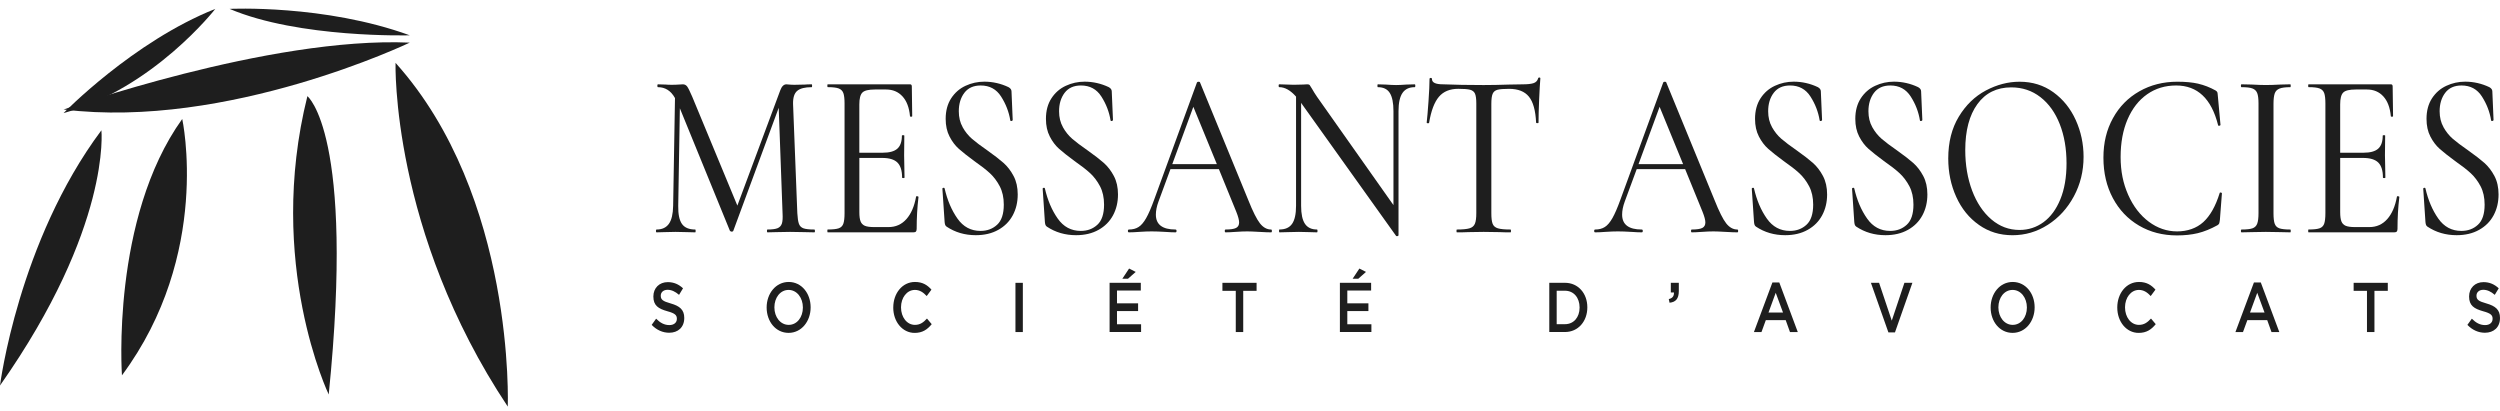 <svg width="213" height="35" viewBox="0 0 213 35" fill="none" xmlns="http://www.w3.org/2000/svg">
<path d="M69.436 19.676C69.436 19.756 69.418 19.796 69.385 19.796C69.017 19.796 68.724 19.789 68.503 19.777L67.313 19.757L66.157 19.777C65.973 19.789 65.713 19.796 65.379 19.796C65.358 19.796 65.345 19.756 65.345 19.676C65.345 19.596 65.356 19.555 65.379 19.555C65.771 19.555 66.059 19.518 66.243 19.445C66.427 19.37 66.55 19.239 66.615 19.051C66.678 18.863 66.698 18.566 66.674 18.163L66.346 9.184L62.48 19.658C62.457 19.711 62.412 19.738 62.341 19.738C62.284 19.738 62.233 19.711 62.186 19.658L57.924 9.225L57.785 17.539C57.774 18.252 57.88 18.765 58.104 19.081C58.328 19.397 58.705 19.555 59.233 19.555C59.257 19.555 59.268 19.596 59.268 19.676C59.268 19.756 59.257 19.796 59.233 19.796C58.912 19.796 58.665 19.789 58.492 19.777L57.559 19.757L56.627 19.777C56.466 19.789 56.237 19.796 55.938 19.796C55.903 19.796 55.887 19.756 55.887 19.676C55.887 19.596 55.905 19.555 55.938 19.555C56.41 19.555 56.76 19.392 56.989 19.07C57.22 18.747 57.339 18.236 57.352 17.537L57.509 8.355C57.163 7.737 56.681 7.427 56.059 7.427C56.024 7.427 56.006 7.386 56.006 7.306C56.006 7.226 56.024 7.185 56.059 7.185L56.731 7.205C56.858 7.219 57.025 7.224 57.233 7.224C57.462 7.224 57.655 7.219 57.81 7.205C57.965 7.192 58.09 7.185 58.182 7.185C58.331 7.185 58.452 7.246 58.544 7.366C58.636 7.489 58.779 7.778 58.975 8.234L62.823 17.517L66.481 7.689C66.608 7.352 66.781 7.185 66.999 7.185C67.057 7.185 67.143 7.192 67.257 7.205C67.372 7.219 67.522 7.224 67.706 7.224L68.57 7.205C68.696 7.192 68.891 7.185 69.156 7.185C69.18 7.185 69.191 7.226 69.191 7.306C69.191 7.386 69.18 7.427 69.156 7.427C68.583 7.427 68.17 7.531 67.923 7.741C67.675 7.948 67.556 8.323 67.569 8.861L67.932 18.163C67.955 18.581 68 18.882 68.069 19.07C68.139 19.259 68.267 19.386 68.458 19.454C68.648 19.52 68.954 19.555 69.382 19.555C69.416 19.555 69.432 19.596 69.432 19.676" fill="#1E1E1E"/>
<path d="M78.151 16.719C78.219 16.726 78.255 16.749 78.255 16.79C78.151 17.665 78.1 18.566 78.1 19.493C78.1 19.601 78.08 19.679 78.039 19.725C77.999 19.772 77.927 19.796 77.824 19.796H70.524C70.502 19.796 70.49 19.756 70.49 19.674C70.49 19.592 70.5 19.553 70.524 19.553C70.951 19.553 71.26 19.52 71.456 19.452C71.653 19.385 71.785 19.253 71.853 19.058C71.922 18.865 71.956 18.565 71.956 18.16V8.816C71.956 8.413 71.922 8.117 71.853 7.929C71.783 7.741 71.651 7.609 71.456 7.535C71.26 7.462 70.951 7.425 70.524 7.425C70.502 7.425 70.49 7.384 70.49 7.304C70.49 7.224 70.5 7.183 70.524 7.183H77.532C77.636 7.183 77.687 7.244 77.687 7.364L77.721 9.887C77.721 9.928 77.689 9.947 77.626 9.947C77.562 9.947 77.53 9.928 77.53 9.887C77.462 9.161 77.249 8.602 76.891 8.211C76.534 7.821 76.069 7.625 75.493 7.625H74.543C74.002 7.625 73.644 7.712 73.473 7.888C73.3 8.062 73.215 8.399 73.215 8.896V13.012H75.199C75.775 13.012 76.192 12.899 76.451 12.67C76.709 12.441 76.841 12.072 76.841 11.559C76.841 11.532 76.875 11.518 76.946 11.518C77.016 11.518 77.048 11.532 77.048 11.559L77.032 13.234C77.032 13.625 77.036 13.921 77.048 14.122L77.066 15.132C77.066 15.158 77.032 15.173 76.962 15.173C76.891 15.173 76.859 15.158 76.859 15.132C76.859 14.539 76.725 14.113 76.462 13.85C76.197 13.588 75.766 13.456 75.167 13.456H73.217V18.076C73.217 18.426 73.251 18.689 73.322 18.863C73.39 19.038 73.511 19.163 73.684 19.237C73.857 19.31 74.121 19.347 74.478 19.347H75.703C76.314 19.347 76.819 19.122 77.222 18.671C77.626 18.22 77.902 17.585 78.049 16.765C78.049 16.724 78.084 16.708 78.154 16.715" fill="#1E1E1E"/>
<path d="M82.016 10.836C82.234 11.227 82.5 11.555 82.81 11.825C83.122 12.095 83.558 12.425 84.121 12.814C84.709 13.231 85.169 13.588 85.503 13.882C85.837 14.179 86.122 14.55 86.356 14.993C86.593 15.437 86.71 15.962 86.71 16.568C86.71 17.226 86.569 17.817 86.288 18.343C86.006 18.868 85.595 19.282 85.054 19.583C84.513 19.887 83.874 20.038 83.138 20.038C82.207 20.038 81.378 19.795 80.654 19.312C80.597 19.271 80.557 19.225 80.535 19.17C80.512 19.117 80.494 19.037 80.483 18.928L80.293 16.104C80.283 16.051 80.308 16.017 80.371 16.003C80.436 15.989 80.472 16.01 80.483 16.064C80.714 17.059 81.075 17.91 81.571 18.616C82.065 19.323 82.722 19.674 83.539 19.674C84.103 19.674 84.574 19.5 84.953 19.148C85.334 18.799 85.523 18.227 85.523 17.434C85.523 16.829 85.407 16.309 85.178 15.87C84.948 15.434 84.668 15.062 84.341 14.759C84.013 14.456 83.567 14.111 83.005 13.719C82.44 13.303 82.004 12.957 81.693 12.681C81.381 12.404 81.118 12.056 80.9 11.63C80.68 11.207 80.571 10.705 80.571 10.126C80.571 9.439 80.728 8.857 81.037 8.38C81.349 7.902 81.756 7.545 82.261 7.311C82.768 7.075 83.304 6.958 83.867 6.958C84.579 6.958 85.265 7.114 85.92 7.423C86.093 7.517 86.18 7.64 86.18 7.785L86.282 10.208C86.282 10.263 86.252 10.295 86.187 10.309C86.124 10.323 86.086 10.304 86.075 10.249C85.959 9.535 85.701 8.864 85.297 8.231C84.895 7.597 84.314 7.283 83.555 7.283C82.945 7.283 82.482 7.49 82.164 7.908C81.848 8.325 81.69 8.848 81.69 9.48C81.69 9.991 81.798 10.442 82.018 10.833" fill="#1E1E1E"/>
<path d="M90.559 10.836C90.778 11.227 91.043 11.555 91.353 11.825C91.665 12.095 92.102 12.425 92.664 12.814C93.252 13.231 93.712 13.588 94.046 13.882C94.38 14.179 94.665 14.55 94.899 14.993C95.136 15.437 95.253 15.962 95.253 16.568C95.253 17.226 95.112 17.817 94.831 18.343C94.549 18.868 94.138 19.282 93.597 19.583C93.056 19.887 92.417 20.038 91.681 20.038C90.751 20.038 89.921 19.795 89.197 19.312C89.14 19.271 89.1 19.225 89.078 19.17C89.055 19.117 89.037 19.037 89.026 18.928L88.837 16.104C88.826 16.051 88.851 16.017 88.914 16.003C88.979 15.989 89.015 16.01 89.026 16.064C89.257 17.059 89.618 17.91 90.114 18.616C90.608 19.323 91.265 19.674 92.082 19.674C92.646 19.674 93.117 19.5 93.496 19.148C93.877 18.799 94.066 18.227 94.066 17.434C94.066 16.829 93.951 16.309 93.722 15.87C93.491 15.434 93.211 15.062 92.885 14.759C92.556 14.456 92.111 14.111 91.548 13.719C90.983 13.303 90.547 12.957 90.236 12.681C89.924 12.404 89.661 12.056 89.443 11.63C89.223 11.207 89.114 10.705 89.114 10.126C89.114 9.439 89.269 8.857 89.58 8.38C89.89 7.902 90.299 7.545 90.805 7.311C91.311 7.075 91.847 6.958 92.41 6.958C93.123 6.958 93.808 7.114 94.463 7.423C94.636 7.517 94.721 7.64 94.721 7.785L94.825 10.208C94.825 10.263 94.795 10.295 94.73 10.309C94.667 10.323 94.629 10.304 94.618 10.249C94.502 9.535 94.245 8.864 93.841 8.231C93.438 7.597 92.857 7.283 92.098 7.283C91.488 7.283 91.025 7.49 90.707 7.908C90.391 8.325 90.233 8.848 90.233 9.48C90.233 9.991 90.341 10.442 90.561 10.833" fill="#1E1E1E"/>
<path d="M99.878 13.983H103.675L101.673 9.1L99.878 13.983ZM108.369 19.676C108.369 19.756 108.345 19.796 108.3 19.796C108.08 19.796 107.741 19.784 107.281 19.756C106.821 19.729 106.482 19.715 106.264 19.715C105.999 19.715 105.67 19.727 105.281 19.756C104.913 19.782 104.624 19.796 104.417 19.796C104.371 19.796 104.348 19.756 104.348 19.676C104.348 19.596 104.371 19.555 104.417 19.555C104.831 19.555 105.127 19.512 105.306 19.424C105.484 19.335 105.573 19.177 105.573 18.95C105.573 18.747 105.492 18.446 105.331 18.043L103.848 14.409H99.723L98.704 17.173C98.554 17.578 98.48 17.947 98.48 18.284C98.48 19.131 99.037 19.555 100.154 19.555C100.212 19.555 100.241 19.596 100.241 19.676C100.241 19.756 100.212 19.796 100.154 19.796C99.947 19.796 99.649 19.784 99.256 19.756C98.819 19.729 98.439 19.715 98.117 19.715C97.829 19.715 97.479 19.727 97.066 19.756C96.719 19.782 96.427 19.796 96.184 19.796C96.126 19.796 96.097 19.756 96.097 19.676C96.097 19.596 96.126 19.555 96.184 19.555C96.507 19.555 96.781 19.484 97.004 19.342C97.23 19.202 97.445 18.95 97.652 18.586C97.859 18.224 98.089 17.691 98.341 16.992L101.981 7.024C102.005 6.983 102.052 6.963 102.12 6.963C102.189 6.963 102.23 6.983 102.241 7.024L106.348 17.033C106.738 18.014 107.074 18.682 107.348 19.03C107.624 19.379 107.941 19.555 108.298 19.555C108.344 19.555 108.367 19.596 108.367 19.676" fill="#1E1E1E"/>
<path d="M120.586 7.306C120.586 7.386 120.568 7.427 120.534 7.427C120.061 7.427 119.715 7.592 119.49 7.922C119.266 8.252 119.154 8.767 119.154 9.464V20.038C119.154 20.079 119.125 20.105 119.068 20.118C119.01 20.13 118.97 20.125 118.947 20.098L110.905 8.838L110.855 8.758V17.535C110.855 18.236 110.965 18.746 111.183 19.07C111.403 19.393 111.742 19.553 112.202 19.553C112.236 19.553 112.253 19.594 112.253 19.676C112.253 19.757 112.236 19.796 112.202 19.796C111.926 19.796 111.706 19.789 111.545 19.777L110.665 19.757L109.751 19.777C109.577 19.789 109.33 19.796 109.007 19.796C108.986 19.796 108.973 19.756 108.973 19.676C108.973 19.596 108.984 19.553 109.007 19.553C109.503 19.553 109.862 19.392 110.086 19.07C110.312 18.747 110.423 18.236 110.423 17.535V8.232C109.951 7.695 109.473 7.425 108.991 7.425C108.957 7.425 108.939 7.384 108.939 7.304C108.939 7.224 108.957 7.183 108.991 7.183L109.63 7.203C109.767 7.215 109.963 7.222 110.216 7.222L111.028 7.203C111.12 7.191 111.239 7.183 111.39 7.183C111.482 7.183 111.549 7.206 111.589 7.254C111.628 7.302 111.693 7.405 111.785 7.567C111.924 7.81 112.061 8.032 112.2 8.232L118.723 17.475V9.464C118.723 8.765 118.618 8.25 118.411 7.922C118.205 7.592 117.864 7.427 117.392 7.427C117.37 7.427 117.357 7.386 117.357 7.306C117.357 7.226 117.368 7.185 117.392 7.185L118.066 7.205C118.434 7.231 118.727 7.246 118.947 7.246C119.167 7.246 119.459 7.233 119.827 7.205L120.534 7.185C120.568 7.185 120.586 7.226 120.586 7.306Z" fill="#1E1E1E"/>
<path d="M122.598 8.243C122.212 8.694 121.932 9.431 121.761 10.453C121.75 10.494 121.712 10.51 121.649 10.503C121.584 10.497 121.553 10.48 121.553 10.453C121.598 10.078 121.649 9.471 121.708 8.637C121.766 7.803 121.795 7.171 121.795 6.74C121.795 6.672 121.829 6.638 121.9 6.638C121.97 6.638 122.004 6.672 122.004 6.74C122.004 7.036 122.314 7.183 122.935 7.183C123.925 7.224 125.08 7.246 126.404 7.246C127.084 7.246 127.802 7.231 128.561 7.205L129.736 7.185C130.149 7.185 130.457 7.151 130.659 7.084C130.859 7.018 130.989 6.883 131.047 6.681C131.058 6.626 131.094 6.601 131.152 6.601C131.209 6.601 131.238 6.628 131.238 6.681C131.204 7.072 131.17 7.673 131.134 8.486C131.099 9.301 131.083 9.956 131.083 10.453C131.083 10.48 131.051 10.494 130.987 10.494C130.924 10.494 130.886 10.481 130.876 10.453C130.83 9.418 130.625 8.678 130.262 8.234C129.9 7.79 129.339 7.569 128.579 7.569C128.119 7.569 127.789 7.595 127.587 7.648C127.385 7.703 127.248 7.817 127.174 7.993C127.098 8.167 127.062 8.456 127.062 8.861V18.163C127.062 18.581 127.098 18.882 127.174 19.07C127.248 19.259 127.398 19.386 127.623 19.454C127.847 19.521 128.206 19.555 128.702 19.555C128.724 19.555 128.736 19.596 128.736 19.676C128.736 19.756 128.725 19.796 128.702 19.796C128.31 19.796 127.998 19.791 127.769 19.777L126.406 19.757L125.094 19.777C124.865 19.791 124.542 19.796 124.127 19.796C124.104 19.796 124.093 19.756 124.093 19.676C124.093 19.596 124.104 19.555 124.127 19.555C124.611 19.555 124.966 19.521 125.197 19.454C125.426 19.386 125.583 19.255 125.662 19.06C125.744 18.866 125.781 18.566 125.781 18.162V8.818C125.781 8.428 125.745 8.149 125.67 7.98C125.594 7.812 125.457 7.702 125.255 7.647C125.053 7.593 124.717 7.567 124.246 7.567C123.532 7.567 122.984 7.792 122.598 8.243Z" fill="#1E1E1E"/>
<path d="M139.603 13.983H143.4L141.398 9.1L139.603 13.983ZM148.093 19.676C148.093 19.756 148.07 19.796 148.025 19.796C147.805 19.796 147.466 19.784 147.006 19.756C146.546 19.729 146.207 19.715 145.988 19.715C145.723 19.715 145.395 19.727 145.005 19.756C144.637 19.782 144.349 19.796 144.141 19.796C144.096 19.796 144.073 19.756 144.073 19.676C144.073 19.596 144.096 19.555 144.141 19.555C144.556 19.555 144.852 19.512 145.031 19.424C145.209 19.335 145.297 19.177 145.297 18.95C145.297 18.747 145.216 18.446 145.056 18.043L143.573 14.409H139.448L138.428 17.173C138.279 17.578 138.205 17.947 138.205 18.284C138.205 19.131 138.762 19.555 139.879 19.555C139.936 19.555 139.965 19.596 139.965 19.676C139.965 19.756 139.936 19.796 139.879 19.796C139.671 19.796 139.374 19.784 138.98 19.756C138.544 19.729 138.163 19.715 137.842 19.715C137.554 19.715 137.204 19.727 136.79 19.756C136.444 19.782 136.152 19.796 135.91 19.796C135.852 19.796 135.824 19.756 135.824 19.676C135.824 19.596 135.851 19.555 135.91 19.555C136.231 19.555 136.505 19.484 136.729 19.342C136.955 19.202 137.169 18.95 137.377 18.586C137.584 18.224 137.813 17.691 138.066 16.992L141.708 7.024C141.729 6.983 141.776 6.963 141.845 6.963C141.913 6.963 141.955 6.983 141.966 7.024L146.073 17.033C146.463 18.014 146.798 18.682 147.072 19.03C147.348 19.379 147.666 19.555 148.023 19.555C148.068 19.555 148.092 19.596 148.092 19.676" fill="#1E1E1E"/>
<path d="M150.976 10.836C151.196 11.227 151.459 11.555 151.77 11.825C152.082 12.095 152.518 12.425 153.081 12.814C153.669 13.231 154.129 13.588 154.463 13.882C154.797 14.179 155.082 14.55 155.316 14.993C155.552 15.437 155.67 15.962 155.67 16.568C155.67 17.226 155.529 17.817 155.248 18.343C154.966 18.868 154.555 19.282 154.014 19.583C153.473 19.887 152.834 20.038 152.098 20.038C151.167 20.038 150.337 19.795 149.614 19.312C149.556 19.271 149.517 19.225 149.495 19.17C149.472 19.117 149.454 19.037 149.443 18.928L149.253 16.104C149.243 16.051 149.268 16.017 149.331 16.003C149.396 15.989 149.432 16.01 149.443 16.064C149.672 17.059 150.034 17.91 150.53 18.616C151.025 19.323 151.681 19.674 152.499 19.674C153.063 19.674 153.534 19.5 153.913 19.148C154.293 18.799 154.483 18.227 154.483 17.434C154.483 16.829 154.367 16.309 154.138 15.87C153.907 15.434 153.628 15.062 153.301 14.759C152.973 14.456 152.527 14.111 151.965 13.719C151.4 13.303 150.963 12.957 150.653 12.681C150.341 12.404 150.078 12.056 149.858 11.63C149.639 11.207 149.529 10.705 149.529 10.126C149.529 9.439 149.686 8.857 149.995 8.38C150.305 7.902 150.714 7.545 151.22 7.311C151.726 7.075 152.262 6.958 152.825 6.958C153.538 6.958 154.223 7.114 154.878 7.423C155.051 7.517 155.136 7.64 155.136 7.785L155.24 10.208C155.24 10.263 155.21 10.295 155.145 10.309C155.082 10.323 155.044 10.304 155.033 10.249C154.917 9.535 154.66 8.864 154.255 8.231C153.853 7.597 153.272 7.283 152.513 7.283C151.903 7.283 151.44 7.49 151.122 7.908C150.806 8.325 150.648 8.848 150.648 9.48C150.648 9.991 150.756 10.442 150.976 10.833" fill="#1E1E1E"/>
<path d="M159.519 10.836C159.739 11.227 160.003 11.555 160.313 11.825C160.625 12.095 161.061 12.425 161.624 12.814C162.212 13.231 162.672 13.588 163.006 13.882C163.34 14.179 163.625 14.55 163.859 14.993C164.096 15.437 164.213 15.962 164.213 16.568C164.213 17.226 164.072 17.817 163.791 18.343C163.509 18.868 163.098 19.282 162.557 19.583C162.016 19.887 161.377 20.038 160.643 20.038C159.71 20.038 158.882 19.795 158.157 19.312C158.099 19.271 158.06 19.225 158.038 19.17C158.015 19.117 157.997 19.037 157.986 18.928L157.796 16.104C157.786 16.051 157.811 16.017 157.874 16.003C157.939 15.989 157.975 16.01 157.986 16.064C158.215 17.059 158.577 17.91 159.074 18.616C159.568 19.323 160.224 19.674 161.042 19.674C161.606 19.674 162.077 19.5 162.456 19.148C162.836 18.799 163.026 18.227 163.026 17.434C163.026 16.829 162.91 16.309 162.681 15.87C162.45 15.434 162.171 15.062 161.844 14.759C161.516 14.456 161.07 14.111 160.508 13.719C159.943 13.303 159.506 12.957 159.196 12.681C158.884 12.404 158.621 12.056 158.401 11.63C158.182 11.207 158.072 10.705 158.072 10.126C158.072 9.439 158.229 8.857 158.538 8.38C158.848 7.902 159.258 7.545 159.763 7.311C160.27 7.075 160.803 6.958 161.368 6.958C162.081 6.958 162.766 7.114 163.421 7.423C163.594 7.517 163.679 7.64 163.679 7.785L163.783 10.208C163.783 10.263 163.753 10.295 163.688 10.309C163.625 10.323 163.587 10.304 163.576 10.249C163.461 9.535 163.203 8.864 162.799 8.231C162.396 7.597 161.815 7.283 161.056 7.283C160.446 7.283 159.983 7.49 159.665 7.908C159.35 8.325 159.191 8.848 159.191 9.48C159.191 9.991 159.299 10.442 159.519 10.833" fill="#1E1E1E"/>
<path d="M174.109 18.928C174.713 18.485 175.191 17.835 175.541 16.981C175.891 16.128 176.068 15.107 176.068 13.923C176.068 12.672 175.877 11.555 175.491 10.574C175.104 9.592 174.554 8.825 173.842 8.273C173.129 7.721 172.299 7.444 171.358 7.444C170.128 7.444 169.166 7.918 168.475 8.868C167.786 9.816 167.44 11.124 167.44 12.791C167.44 14.056 167.637 15.204 168.026 16.243C168.418 17.278 168.964 18.096 169.666 18.694C170.368 19.294 171.167 19.592 172.065 19.592C172.824 19.592 173.506 19.369 174.111 18.927M168.605 19.161C167.77 18.575 167.126 17.782 166.673 16.779C166.219 15.778 165.991 14.684 165.991 13.501C165.991 12.116 166.291 10.929 166.89 9.94C167.487 8.951 168.257 8.208 169.193 7.711C170.131 7.214 171.089 6.963 172.067 6.963C173.16 6.963 174.12 7.263 174.949 7.861C175.777 8.46 176.412 9.251 176.856 10.233C177.298 11.214 177.52 12.256 177.52 13.36C177.52 14.585 177.244 15.709 176.692 16.731C176.142 17.753 175.402 18.561 174.475 19.154C173.55 19.747 172.545 20.041 171.464 20.041C170.384 20.041 169.442 19.75 168.609 19.165" fill="#1E1E1E"/>
<path d="M187.293 7.134C187.793 7.249 188.285 7.441 188.769 7.709C188.85 7.762 188.899 7.812 188.917 7.86C188.935 7.908 188.947 8.011 188.96 8.174L189.185 10.634C189.185 10.675 189.153 10.701 189.09 10.714C189.025 10.728 188.989 10.709 188.978 10.653C188.413 8.406 187.225 7.283 185.406 7.283C184.476 7.283 183.653 7.531 182.939 8.03C182.226 8.529 181.671 9.239 181.272 10.16C180.875 11.081 180.677 12.153 180.677 13.378C180.677 14.603 180.893 15.639 181.324 16.607C181.755 17.576 182.338 18.336 183.076 18.888C183.812 19.438 184.618 19.715 185.491 19.715C186.364 19.715 187.145 19.448 187.726 18.918C188.307 18.385 188.771 17.564 189.117 16.445C189.128 16.404 189.162 16.392 189.22 16.404C189.277 16.417 189.308 16.438 189.308 16.465L189.135 18.724C189.113 18.888 189.092 18.991 189.075 19.038C189.057 19.086 189.01 19.136 188.929 19.189C188.341 19.512 187.784 19.738 187.253 19.866C186.725 19.993 186.133 20.057 185.477 20.057C184.27 20.057 183.191 19.779 182.242 19.22C181.292 18.662 180.55 17.881 180.016 16.88C179.481 15.877 179.212 14.731 179.212 13.438C179.212 12.146 179.482 11.051 180.024 10.068C180.565 9.086 181.315 8.323 182.277 7.778C183.236 7.233 184.315 6.962 185.513 6.962C186.202 6.962 186.799 7.018 187.299 7.132" fill="#1E1E1E"/>
<path d="M193.809 19.07C193.877 19.259 194.011 19.386 194.206 19.454C194.4 19.52 194.711 19.555 195.136 19.555C195.16 19.555 195.171 19.596 195.171 19.676C195.171 19.756 195.16 19.796 195.136 19.796C194.779 19.796 194.498 19.789 194.292 19.777L193.047 19.757L191.857 19.777C191.637 19.789 191.345 19.796 190.977 19.796C190.942 19.796 190.924 19.756 190.924 19.676C190.924 19.596 190.942 19.555 190.977 19.555C191.402 19.555 191.713 19.521 191.907 19.454C192.104 19.386 192.239 19.255 192.313 19.06C192.387 18.866 192.425 18.565 192.425 18.162V8.818C192.425 8.413 192.389 8.117 192.313 7.929C192.239 7.741 192.102 7.609 191.907 7.537C191.711 7.462 191.402 7.427 190.977 7.427C190.942 7.427 190.924 7.386 190.924 7.304C190.924 7.222 190.942 7.183 190.977 7.183L191.857 7.203C192.339 7.23 192.737 7.244 193.047 7.244C193.383 7.244 193.801 7.231 194.307 7.203L195.135 7.183C195.158 7.183 195.169 7.224 195.169 7.304C195.169 7.384 195.158 7.427 195.135 7.427C194.721 7.427 194.413 7.467 194.213 7.547C194.011 7.627 193.875 7.766 193.807 7.961C193.738 8.156 193.702 8.456 193.702 8.859V18.162C193.702 18.579 193.737 18.881 193.807 19.069" fill="#1E1E1E"/>
<path d="M204.318 16.719C204.387 16.726 204.423 16.749 204.423 16.79C204.318 17.665 204.267 18.566 204.267 19.493C204.267 19.601 204.248 19.679 204.206 19.725C204.166 19.772 204.094 19.796 203.991 19.796H196.691C196.668 19.796 196.657 19.756 196.657 19.674C196.657 19.592 196.668 19.553 196.691 19.553C197.119 19.553 197.427 19.52 197.624 19.452C197.82 19.385 197.952 19.253 198.021 19.058C198.089 18.865 198.124 18.565 198.124 18.16V8.816C198.124 8.413 198.089 8.117 198.021 7.929C197.95 7.741 197.819 7.609 197.624 7.535C197.427 7.462 197.119 7.425 196.691 7.425C196.668 7.425 196.657 7.384 196.657 7.304C196.657 7.224 196.668 7.183 196.691 7.183H203.699C203.804 7.183 203.854 7.244 203.854 7.364L203.889 9.887C203.889 9.928 203.856 9.947 203.793 9.947C203.73 9.947 203.697 9.928 203.697 9.887C203.629 9.161 203.416 8.602 203.059 8.211C202.702 7.821 202.236 7.625 201.661 7.625H200.71C200.169 7.625 199.812 7.712 199.641 7.888C199.467 8.062 199.383 8.399 199.383 8.896V13.012H201.367C201.942 13.012 202.359 12.899 202.619 12.67C202.877 12.441 203.008 12.072 203.008 11.559C203.008 11.532 203.043 11.518 203.113 11.518C203.183 11.518 203.216 11.532 203.216 11.559L203.198 13.234C203.198 13.625 203.205 13.921 203.216 14.122L203.234 15.132C203.234 15.158 203.2 15.173 203.129 15.173C203.059 15.173 203.026 15.158 203.026 15.132C203.026 14.539 202.893 14.113 202.63 13.85C202.364 13.588 201.933 13.456 201.334 13.456H199.384V18.076C199.384 18.426 199.419 18.689 199.489 18.863C199.558 19.038 199.678 19.163 199.852 19.237C200.025 19.31 200.288 19.347 200.645 19.347H201.87C202.482 19.347 202.987 19.122 203.389 18.671C203.793 18.22 204.069 17.585 204.217 16.765C204.217 16.724 204.251 16.708 204.322 16.715" fill="#1E1E1E"/>
<path d="M208.184 10.836C208.404 11.227 208.667 11.555 208.977 11.825C209.289 12.095 209.726 12.425 210.289 12.814C210.877 13.231 211.337 13.588 211.671 13.882C212.004 14.179 212.289 14.55 212.524 14.993C212.76 15.437 212.877 15.962 212.877 16.568C212.877 17.226 212.737 17.817 212.455 18.343C212.174 18.868 211.763 19.282 211.221 19.583C210.68 19.887 210.042 20.038 209.308 20.038C208.375 20.038 207.547 19.795 206.822 19.312C206.764 19.271 206.724 19.225 206.703 19.17C206.679 19.117 206.661 19.037 206.65 18.928L206.461 16.104C206.45 16.051 206.475 16.017 206.539 16.003C206.604 15.989 206.64 16.01 206.65 16.064C206.88 17.059 207.242 17.91 207.738 18.616C208.232 19.323 208.889 19.674 209.706 19.674C210.271 19.674 210.742 19.5 211.12 19.148C211.501 18.799 211.69 18.227 211.69 17.434C211.69 16.829 211.575 16.309 211.346 15.87C211.115 15.434 210.835 15.062 210.509 14.759C210.181 14.456 209.735 14.111 209.172 13.719C208.608 13.303 208.171 12.957 207.861 12.681C207.549 12.404 207.285 12.056 207.067 11.63C206.847 11.207 206.739 10.705 206.739 10.126C206.739 9.439 206.896 8.857 207.204 8.38C207.515 7.902 207.924 7.545 208.429 7.311C208.936 7.075 209.472 6.958 210.034 6.958C210.747 6.958 211.432 7.114 212.087 7.423C212.26 7.517 212.347 7.64 212.347 7.785L212.45 10.208C212.45 10.263 212.419 10.295 212.354 10.309C212.291 10.323 212.253 10.304 212.242 10.249C212.127 9.535 211.869 8.864 211.465 8.231C211.063 7.597 210.482 7.283 209.722 7.283C209.113 7.283 208.649 7.49 208.332 7.908C208.016 8.325 207.857 8.848 207.857 9.48C207.857 9.991 207.965 10.442 208.186 10.833" fill="#1E1E1E"/>
<path d="M55.523 27.679L55.902 27.152C56.244 27.5 56.593 27.697 57.035 27.697C57.424 27.697 57.669 27.48 57.669 27.17V27.159C57.669 26.859 57.527 26.698 56.861 26.518C56.096 26.302 55.667 26.037 55.667 25.265V25.255C55.667 24.536 56.179 24.037 56.892 24.037C57.413 24.037 57.828 24.223 58.193 24.564L57.855 25.121C57.532 24.839 57.209 24.69 56.881 24.69C56.511 24.69 56.297 24.912 56.297 25.187V25.198C56.297 25.521 56.461 25.665 57.152 25.856C57.911 26.073 58.299 26.39 58.299 27.084V27.097C58.299 27.881 57.77 28.35 57.018 28.35C56.47 28.35 55.952 28.126 55.523 27.679Z" fill="#1E1E1E"/>
<path d="M68.406 26.204V26.193C68.406 25.379 67.899 24.701 67.187 24.701C66.474 24.701 65.978 25.366 65.978 26.181V26.193C65.978 27.008 66.485 27.679 67.198 27.679C67.91 27.679 68.406 27.021 68.406 26.204ZM65.318 26.204V26.193C65.318 25.013 66.097 24.023 67.198 24.023C68.298 24.023 69.066 25.001 69.066 26.179V26.192C69.066 27.37 68.289 28.361 67.187 28.361C66.085 28.361 65.318 27.384 65.318 26.204Z" fill="#1E1E1E"/>
<path d="M76.107 26.204V26.193C76.107 25.001 76.87 24.023 77.956 24.023C78.616 24.023 79.016 24.292 79.359 24.678L78.955 25.223C78.666 24.91 78.36 24.701 77.95 24.701C77.268 24.701 76.767 25.361 76.767 26.181V26.193C76.767 27.014 77.263 27.679 77.95 27.679C78.39 27.679 78.672 27.475 78.978 27.14L79.382 27.619C79.009 28.075 78.6 28.363 77.929 28.363C76.884 28.363 76.105 27.409 76.105 26.206" fill="#1E1E1E"/>
<path d="M87.146 24.097H86.517V28.291H87.146V24.097Z" fill="#1E1E1E"/>
<path d="M96.2 22.88L96.763 23.167L96.106 23.747H95.624L96.198 22.88H96.2ZM94.538 24.095H97.197V24.754H95.168V25.846H96.966V26.504H95.168V27.629H97.221V28.288H94.537V24.094L94.538 24.095Z" fill="#1E1E1E"/>
<path d="M105.288 24.779H104.15V24.096H107.061V24.779H105.923V28.29H105.288V24.779Z" fill="#1E1E1E"/>
<path d="M115.819 22.88L116.383 23.167L115.727 23.747H115.245L115.819 22.88ZM114.161 24.095H116.82V24.754H114.791V25.846H116.589V26.504H114.791V27.629H116.843V28.288H114.159V24.094L114.161 24.095Z" fill="#1E1E1E"/>
<path d="M132.629 24.768V27.62H133.336C134.088 27.62 134.581 27.026 134.581 26.206V26.195C134.581 25.373 134.09 24.77 133.336 24.77H132.629V24.768ZM131.999 24.095H133.336C134.463 24.095 135.241 25.001 135.241 26.181V26.192C135.241 27.372 134.463 28.288 133.336 28.288H131.999V24.094V24.095Z" fill="#1E1E1E"/>
<path d="M142.179 25.48C142.491 25.414 142.639 25.228 142.619 24.916H142.354V24.095H143.035V24.797C143.035 25.462 142.763 25.743 142.245 25.792L142.18 25.48H142.179Z" fill="#1E1E1E"/>
<path d="M151.912 26.625L151.292 24.946L150.677 26.625H151.912ZM151.01 24.065H151.595L153.171 28.29H152.506L152.143 27.278H150.447L150.078 28.29H149.434L151.01 24.065Z" fill="#1E1E1E"/>
<path d="M159.402 24.096H160.098L161.179 27.319L162.256 24.096H162.936L161.451 28.32H160.892L159.402 24.096Z" fill="#1E1E1E"/>
<path d="M172.691 26.204V26.194C172.691 25.379 172.184 24.701 171.471 24.701C170.759 24.701 170.263 25.366 170.263 26.181V26.194C170.263 27.008 170.77 27.679 171.482 27.679C172.195 27.679 172.691 27.021 172.691 26.204ZM169.603 26.204V26.194C169.603 25.013 170.382 24.023 171.482 24.023C172.583 24.023 173.351 25.001 173.351 26.179V26.192C173.351 27.37 172.574 28.361 171.471 28.361C170.369 28.361 169.603 27.384 169.603 26.204Z" fill="#1E1E1E"/>
<path d="M180.392 26.204V26.194C180.392 25.001 181.155 24.023 182.241 24.023C182.901 24.023 183.299 24.293 183.644 24.678L183.24 25.223C182.951 24.91 182.645 24.701 182.235 24.701C181.553 24.701 181.052 25.361 181.052 26.181V26.194C181.052 27.014 181.548 27.679 182.235 27.679C182.677 27.679 182.958 27.475 183.265 27.14L183.669 27.619C183.296 28.075 182.886 28.363 182.213 28.363C181.169 28.363 180.392 27.409 180.392 26.206" fill="#1E1E1E"/>
<path d="M192.937 26.625L192.317 24.946L191.702 26.625H192.937ZM192.035 24.065H192.62L194.197 28.29H193.531L193.168 27.278H191.473L191.103 28.29H190.459L192.035 24.065Z" fill="#1E1E1E"/>
<path d="M201.666 24.779H200.53V24.096H203.44V24.779H202.303V28.29H201.666V24.779Z" fill="#1E1E1E"/>
<path d="M210.222 27.679L210.601 27.152C210.944 27.5 211.292 27.697 211.734 27.697C212.123 27.697 212.369 27.48 212.369 27.17V27.159C212.369 26.859 212.226 26.698 211.56 26.518C210.796 26.302 210.366 26.037 210.366 25.265V25.255C210.366 24.536 210.879 24.037 211.591 24.037C212.112 24.037 212.527 24.223 212.892 24.564L212.554 25.121C212.232 24.839 211.909 24.69 211.58 24.69C211.211 24.69 210.996 24.912 210.996 25.187V25.198C210.996 25.521 211.16 25.665 211.851 25.856C212.61 26.073 213 26.39 213 27.084V27.097C213 27.881 212.471 28.35 211.717 28.35C211.169 28.35 210.651 28.126 210.222 27.679Z" fill="#1E1E1E"/>
<path d="M0 32.844C0 32.844 1.559 20.579 8.64 11.101C8.64 11.101 9.499 19.324 0 32.846" fill="#1E1E1E"/>
<path d="M10.39 31.98C10.39 31.98 9.441 18.611 15.526 10.137C15.526 10.137 18.055 21.641 10.39 31.98Z" fill="#1E1E1E"/>
<path d="M28.007 33.611C28.007 33.611 22.635 22.418 26.19 8.193C26.19 8.193 30.262 11.38 28.007 33.611Z" fill="#1E1E1E"/>
<path d="M33.7 5.355C33.7 5.355 33.296 19.667 43.262 34.642C43.262 34.642 43.937 16.752 33.7 5.355Z" fill="#1E1E1E"/>
<path d="M5.417 9.331C5.417 9.331 22.925 3.101 34.91 3.632C34.91 3.632 19.422 11.053 5.417 9.329" fill="#1E1E1E"/>
<path d="M5.417 9.635C5.417 9.635 11.343 3.539 18.345 0.756C18.345 0.756 13.094 7.515 5.417 9.635Z" fill="#1E1E1E"/>
<path d="M19.559 0.756C19.559 0.756 27.639 0.359 34.912 3.009C34.912 3.009 25.485 3.275 19.559 0.756Z" fill="#1E1E1E"/>
</svg>
